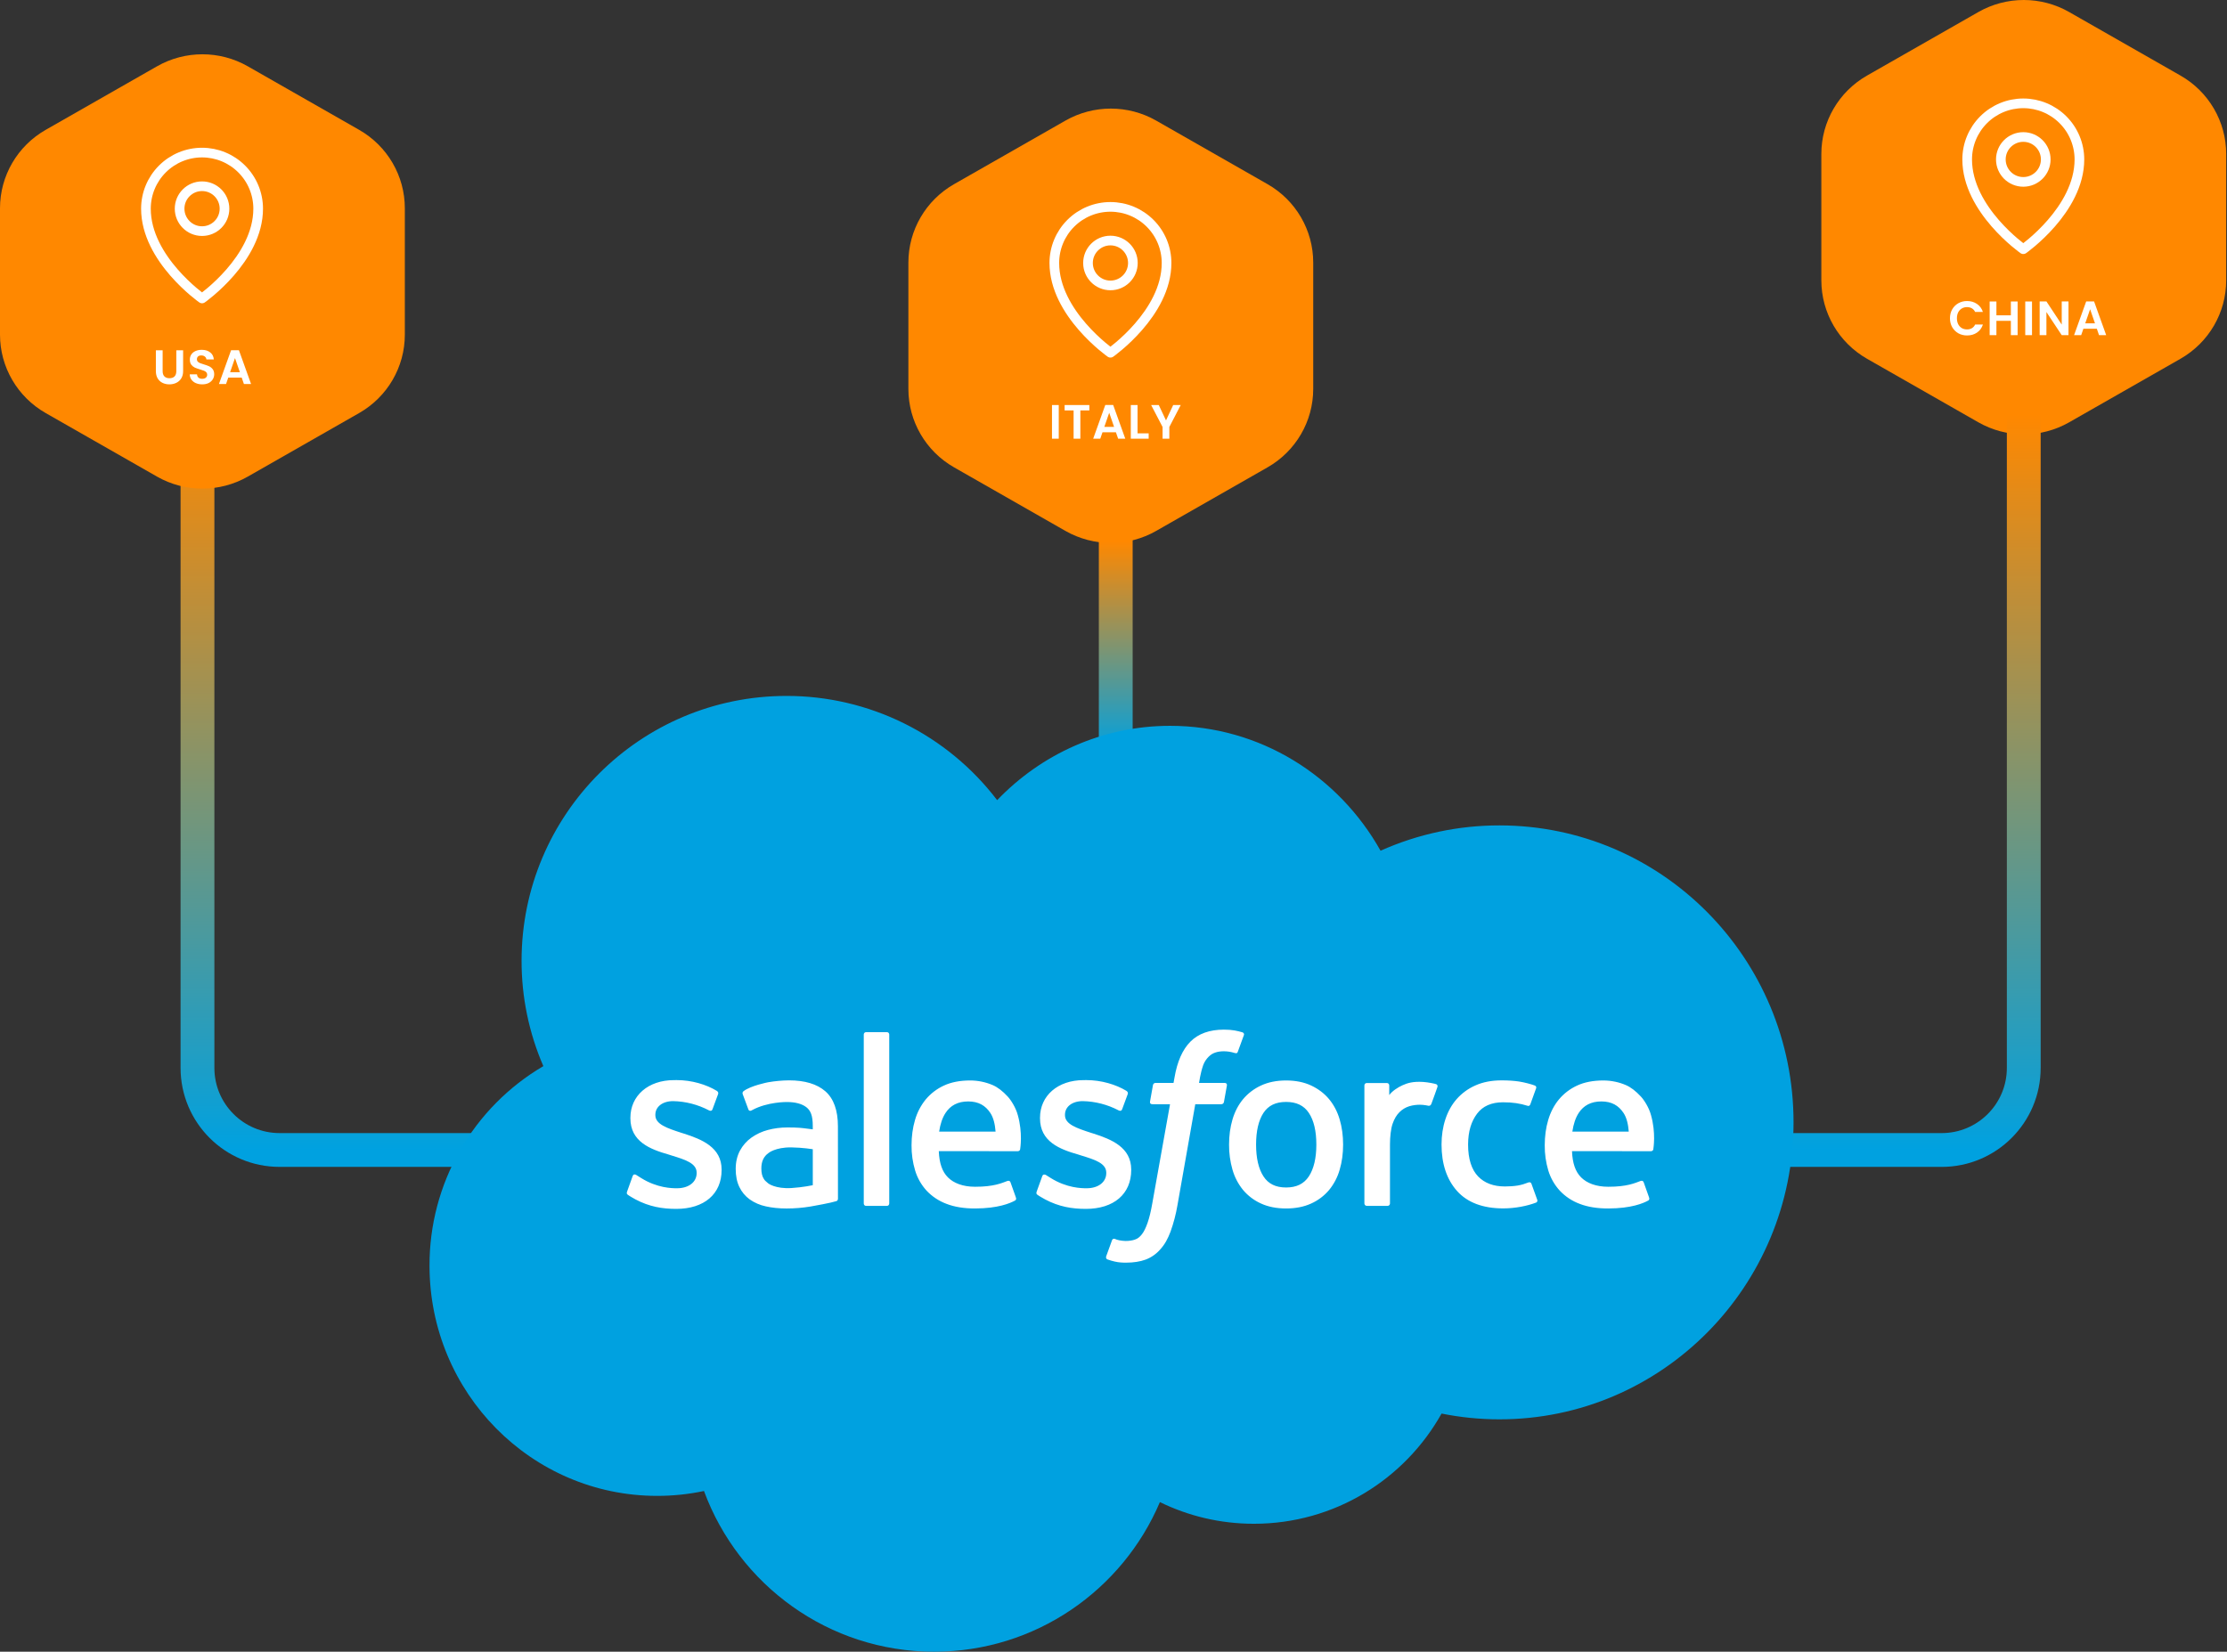 <svg xmlns="http://www.w3.org/2000/svg" width="461" height="342" viewBox="0 0 461 342" fill="none"><rect x="0" y="0" width="461" height="342" fill="#333333" stroke="none"/><path d="M40.879 85.844V221.116C40.879 230.505 48.49 238.116 57.879 238.116H137.965" stroke="url(#paint0_linear_10309_13287)" stroke-width="7"></path><path d="M0 69.297L0 43.117C0 36.417 3.606 30.228 9.456 26.888L32.502 13.732C38.321 10.41 45.48 10.41 51.299 13.732L74.345 26.888C80.195 30.228 83.801 36.417 83.801 43.117V69.297C83.801 75.997 80.195 82.186 74.345 85.525L51.299 98.682C45.48 102.004 38.321 102.004 32.502 98.682L9.456 85.525C3.606 82.186 0 75.997 0 69.297Z" fill="#FF8800"></path><path d="M33.667 72.534V76.854C33.667 77.327 33.79 77.69 34.037 77.944C34.284 78.19 34.63 78.314 35.077 78.314C35.53 78.314 35.88 78.19 36.127 77.944C36.374 77.69 36.497 77.327 36.497 76.854V72.534H37.907V76.844C37.907 77.437 37.777 77.94 37.517 78.354C37.264 78.76 36.92 79.067 36.487 79.274C36.06 79.48 35.584 79.584 35.057 79.584C34.537 79.584 34.064 79.48 33.637 79.274C33.217 79.067 32.884 78.76 32.637 78.354C32.39 77.94 32.267 77.437 32.267 76.844V72.534H33.667ZM41.87 79.584C41.383 79.584 40.943 79.5 40.55 79.334C40.163 79.167 39.856 78.927 39.63 78.614C39.403 78.3 39.286 77.93 39.28 77.504H40.78C40.8 77.79 40.9 78.017 41.08 78.184C41.266 78.35 41.52 78.434 41.84 78.434C42.166 78.434 42.423 78.357 42.61 78.204C42.796 78.044 42.89 77.837 42.89 77.584C42.89 77.377 42.826 77.207 42.7 77.074C42.573 76.94 42.413 76.837 42.22 76.764C42.033 76.684 41.773 76.597 41.44 76.504C40.986 76.37 40.616 76.24 40.33 76.114C40.05 75.98 39.806 75.784 39.6 75.524C39.4 75.257 39.3 74.904 39.3 74.464C39.3 74.05 39.403 73.69 39.61 73.384C39.816 73.077 40.106 72.844 40.48 72.684C40.853 72.517 41.28 72.434 41.76 72.434C42.48 72.434 43.063 72.61 43.51 72.964C43.963 73.31 44.213 73.797 44.26 74.424H42.72C42.706 74.184 42.603 73.987 42.41 73.834C42.223 73.674 41.973 73.594 41.66 73.594C41.386 73.594 41.166 73.664 41 73.804C40.84 73.944 40.76 74.147 40.76 74.414C40.76 74.6 40.82 74.757 40.94 74.884C41.066 75.004 41.22 75.104 41.4 75.184C41.586 75.257 41.846 75.344 42.18 75.444C42.633 75.577 43.003 75.71 43.29 75.844C43.576 75.977 43.823 76.177 44.03 76.444C44.236 76.71 44.34 77.06 44.34 77.494C44.34 77.867 44.243 78.214 44.05 78.534C43.856 78.854 43.573 79.11 43.2 79.304C42.826 79.49 42.383 79.584 41.87 79.584ZM50.033 78.184H47.253L46.793 79.514H45.323L47.833 72.524H49.463L51.973 79.514H50.493L50.033 78.184ZM49.653 77.064L48.643 74.144L47.633 77.064H49.653Z" fill="white"></path><path d="M41.825 47.856C44.392 47.856 46.472 45.775 46.472 43.209C46.472 40.643 44.392 38.562 41.825 38.562C39.259 38.562 37.179 40.643 37.179 43.209C37.179 45.775 39.259 47.856 41.825 47.856Z" stroke="white" stroke-width="2" stroke-linecap="round" stroke-linejoin="round"></path><path d="M53.442 43.208C53.442 53.663 41.825 61.795 41.825 61.795C41.825 61.795 30.209 53.663 30.209 43.208C30.209 40.127 31.433 37.173 33.611 34.994C35.79 32.816 38.744 31.592 41.825 31.592C44.906 31.592 47.861 32.816 50.039 34.994C52.218 37.173 53.442 40.127 53.442 43.208V43.208Z" stroke="white" stroke-width="2" stroke-linecap="round" stroke-linejoin="round"></path><path d="M188.042 80.541V54.361C188.042 47.661 191.648 41.472 197.498 38.132L220.543 24.976C226.362 21.654 233.522 21.654 239.341 24.976L262.386 38.132C268.236 41.472 271.843 47.661 271.843 54.361V80.541C271.843 87.241 268.236 93.43 262.386 96.77L239.341 109.926C233.522 113.248 226.362 113.248 220.543 109.926L197.498 96.77C191.648 93.43 188.042 87.241 188.042 80.541Z" fill="#FF8800"></path><path d="M219.167 83.86V90.84H217.767V83.86H219.167ZM225.5 83.86V84.99H223.64V90.84H222.24V84.99H220.38V83.86H225.5ZM231.001 89.51H228.221L227.761 90.84H226.291L228.801 83.85H230.431L232.941 90.84H231.461L231.001 89.51ZM230.621 88.39L229.611 85.47L228.601 88.39H230.621ZM235.48 89.73H237.78V90.84H234.08V83.86H235.48V89.73ZM244.419 83.86L242.059 88.41V90.84H240.659V88.41L238.289 83.86H239.869L241.369 87.05L242.859 83.86H244.419Z" fill="white"></path><path d="M229.867 59.1C232.433 59.1 234.513 57.02 234.513 54.453C234.513 51.887 232.433 49.807 229.867 49.807C227.301 49.807 225.22 51.887 225.22 54.453C225.22 57.02 227.301 59.1 229.867 59.1Z" stroke="white" stroke-width="2" stroke-linecap="round" stroke-linejoin="round"></path><path d="M241.483 54.452C241.483 64.907 229.867 73.039 229.867 73.039C229.867 73.039 218.25 64.907 218.25 54.452C218.25 51.371 219.474 48.417 221.653 46.238C223.831 44.06 226.786 42.836 229.867 42.836C232.948 42.836 235.902 44.06 238.081 46.238C240.259 48.417 241.483 51.371 241.483 54.452V54.452Z" stroke="white" stroke-width="2" stroke-linecap="round" stroke-linejoin="round"></path><path d="M230.964 103.219V173.734" stroke="url(#paint1_linear_10309_13287)" stroke-width="7"></path><path d="M377.029 58.056V31.876C377.029 25.177 380.635 18.987 386.485 15.648L409.53 2.492C415.349 -0.831 422.509 -0.831 428.328 2.492L451.373 15.648C457.223 18.987 460.83 25.177 460.83 31.876V58.056C460.83 64.756 457.223 70.945 451.373 74.285L428.328 87.441C422.509 90.763 415.349 90.763 409.53 87.441L386.485 74.285C380.635 70.945 377.029 64.756 377.029 58.056Z" fill="#FF8800"></path><path d="M403.652 65.9C403.652 65.214 403.806 64.6 404.112 64.06C404.426 63.514 404.849 63.09 405.382 62.79C405.922 62.484 406.526 62.33 407.192 62.33C407.972 62.33 408.656 62.53 409.242 62.93C409.829 63.33 410.239 63.884 410.472 64.59H408.862C408.702 64.257 408.476 64.007 408.182 63.84C407.896 63.674 407.562 63.59 407.182 63.59C406.776 63.59 406.412 63.687 406.092 63.88C405.779 64.067 405.532 64.334 405.352 64.68C405.179 65.027 405.092 65.434 405.092 65.9C405.092 66.36 405.179 66.767 405.352 67.12C405.532 67.467 405.779 67.737 406.092 67.93C406.412 68.117 406.776 68.21 407.182 68.21C407.562 68.21 407.896 68.127 408.182 67.96C408.476 67.787 408.702 67.534 408.862 67.2H410.472C410.239 67.914 409.829 68.47 409.242 68.87C408.662 69.264 407.979 69.46 407.192 69.46C406.526 69.46 405.922 69.31 405.382 69.01C404.849 68.704 404.426 68.28 404.112 67.74C403.806 67.2 403.652 66.587 403.652 65.9ZM417.658 62.42V69.4H416.258V66.43H413.268V69.4H411.868V62.42H413.268V65.29H416.258V62.42H417.658ZM420.636 62.42V69.4H419.236V62.42H420.636ZM428.189 69.4H426.789L423.619 64.61V69.4H422.219V62.41H423.619L426.789 67.21V62.41H428.189V69.4ZM434.053 68.07H431.273L430.813 69.4H429.343L431.853 62.41H433.483L435.993 69.4H434.513L434.053 68.07ZM433.673 66.95L432.663 64.03L431.653 66.95H433.673Z" fill="white"></path><path d="M418.832 37.66C421.398 37.66 423.478 35.58 423.478 33.014C423.478 30.448 421.398 28.367 418.832 28.367C416.265 28.367 414.185 30.448 414.185 33.014C414.185 35.58 416.265 37.66 418.832 37.66Z" stroke="white" stroke-width="2" stroke-linecap="round" stroke-linejoin="round"></path><path d="M430.448 33.013C430.448 43.468 418.832 51.599 418.832 51.599C418.832 51.599 407.215 43.468 407.215 33.013C407.215 29.932 408.439 26.977 410.617 24.799C412.796 22.62 415.751 21.396 418.832 21.396C421.912 21.396 424.867 22.62 427.046 24.799C429.224 26.977 430.448 29.932 430.448 33.013V33.013Z" stroke="white" stroke-width="2" stroke-linecap="round" stroke-linejoin="round"></path><path d="M418.929 85.846V221.118C418.929 230.507 411.318 238.118 401.929 238.118H321.843" stroke="url(#paint2_linear_10309_13287)" stroke-width="7"></path><g clip-path="url(#clip0_10309_13287)"><path fill-rule="evenodd" clip-rule="evenodd" d="M206.414 165.681C215.517 156.185 228.2 150.288 242.22 150.288C260.857 150.288 277.122 160.697 285.781 176.149C293.529 172.683 301.92 170.897 310.406 170.907C344.023 170.907 371.272 198.434 371.272 232.396C371.272 266.358 344.023 293.886 310.406 293.886C306.295 293.886 302.287 293.474 298.412 292.692C290.787 306.307 276.248 315.51 259.569 315.51C252.587 315.51 245.982 313.902 240.105 311.023C232.372 329.236 214.359 342.001 193.369 342.001C171.512 342.001 152.878 328.147 145.729 308.725C142.544 309.398 139.297 309.737 136.042 309.736C110.012 309.739 88.911 288.391 88.911 262.054C88.891 253.708 91.057 245.502 95.192 238.255C99.327 231.008 105.286 224.973 112.476 220.751C109.493 213.869 107.959 206.444 107.968 198.942C107.968 168.65 132.521 144.098 162.81 144.098C171.247 144.088 179.573 146.031 187.137 149.775C194.7 153.519 201.298 158.963 206.414 165.681Z" fill="#00A1E0"></path><path fill-rule="evenodd" clip-rule="evenodd" d="M129.81 246.727L130.952 243.552C131.135 243.008 131.545 243.187 131.712 243.289C132.03 243.478 132.259 243.648 132.669 243.889C136.035 246.019 139.154 246.041 140.127 246.041C142.647 246.041 144.21 244.705 144.21 242.902V242.81C144.21 240.849 141.801 240.107 139.019 239.254L138.401 239.056C134.581 237.967 130.495 236.393 130.495 231.551V231.452C130.495 226.857 134.198 223.65 139.497 223.65L140.078 223.644C143.191 223.644 146.198 224.55 148.379 225.873C148.576 225.997 148.768 226.226 148.657 226.529L147.483 229.705C147.276 230.246 146.711 229.887 146.711 229.887C144.436 228.7 141.919 228.054 139.355 227.998C137.107 227.998 135.662 229.191 135.662 230.812V230.914C135.662 232.803 138.138 233.61 141.01 234.547L141.504 234.702C145.312 235.908 149.376 237.578 149.376 242.17V242.265C149.376 247.228 145.775 250.311 139.985 250.311C137.141 250.311 134.42 249.872 131.542 248.342C130.999 248.026 130.461 247.754 129.93 247.368C129.875 247.287 129.631 247.191 129.807 246.727H129.81ZM214.6 246.727L215.746 243.552C215.912 243.032 216.397 243.224 216.502 243.289C216.817 243.484 217.052 243.648 217.46 243.889C220.832 246.019 223.945 246.041 224.927 246.041C227.437 246.041 229.003 244.705 229.003 242.902V242.81C229.003 240.849 226.597 240.107 223.815 239.254L223.197 239.056C219.371 237.967 215.286 236.393 215.286 231.551V231.452C215.286 226.857 218.991 223.65 224.291 223.65L224.868 223.644C227.981 223.644 230.992 224.55 233.175 225.873C233.366 225.997 233.561 226.226 233.453 226.529C233.345 226.81 232.381 229.408 232.279 229.705C232.066 230.246 231.507 229.887 231.507 229.887C229.232 228.7 226.714 228.053 224.148 227.998C221.9 227.998 220.455 229.191 220.455 230.812V230.914C220.455 232.803 222.929 233.61 225.804 234.547L226.298 234.702C230.105 235.908 234.166 237.578 234.166 242.17V242.265C234.166 247.228 230.569 250.311 224.778 250.311C221.931 250.311 219.211 249.872 216.336 248.342C215.792 248.026 215.255 247.754 214.72 247.368C214.665 247.287 214.421 247.191 214.6 246.727ZM277.32 231.795C277.795 233.391 278.03 235.144 278.03 236.996C278.03 238.852 277.795 240.599 277.32 242.194C276.885 243.733 276.138 245.165 275.127 246.403C274.114 247.605 272.843 248.562 271.409 249.204C269.927 249.885 268.185 250.225 266.227 250.225C264.269 250.225 262.521 249.885 261.045 249.204C259.611 248.562 258.34 247.605 257.327 246.403C256.317 245.165 255.57 243.734 255.131 242.197C254.646 240.507 254.407 238.755 254.421 236.996C254.421 235.141 254.659 233.391 255.131 231.795C255.607 230.187 256.345 228.771 257.324 227.59C258.34 226.383 259.611 225.418 261.045 224.763C262.524 224.071 264.263 223.721 266.227 223.721C268.191 223.721 269.93 224.071 271.409 224.763C272.885 225.453 274.139 226.402 275.127 227.59C276.109 228.771 276.85 230.187 277.32 231.795ZM272.49 236.996C272.49 234.192 271.971 231.987 270.94 230.441C269.92 228.907 268.376 228.165 266.227 228.165C264.078 228.165 262.546 228.907 261.539 230.441C260.529 231.987 260.014 234.192 260.014 236.996C260.014 239.798 260.529 242.018 261.545 243.577C262.546 245.129 264.078 245.88 266.227 245.88C268.376 245.88 269.92 245.126 270.94 243.577C271.965 242.018 272.49 239.798 272.49 236.996ZM317.026 245.129L318.212 248.413C318.367 248.815 318.018 248.991 318.018 248.991C316.187 249.702 313.645 250.209 311.171 250.209C306.978 250.209 303.766 249 301.623 246.613C299.492 244.232 298.405 240.995 298.405 236.978C298.405 235.119 298.674 233.36 299.199 231.767C299.724 230.159 300.511 228.743 301.549 227.562C302.626 226.347 303.955 225.383 305.443 224.736C306.987 224.046 308.803 223.7 310.829 223.7C312.197 223.7 313.413 223.783 314.457 223.938C315.572 224.111 317.057 224.513 317.684 224.757C317.798 224.8 318.117 224.955 317.987 225.329C317.53 226.619 317.218 227.46 316.795 228.635C316.61 229.136 316.233 228.969 316.233 228.969C314.642 228.468 313.117 228.239 311.125 228.239C308.732 228.239 306.935 229.037 305.761 230.598C304.575 232.172 303.911 234.235 303.902 236.978C303.893 239.986 304.646 242.216 305.98 243.595C307.311 244.971 309.17 245.667 311.511 245.667C312.459 245.667 313.355 245.605 314.161 245.478C314.957 245.351 315.705 245.104 316.409 244.829C316.409 244.829 316.863 244.659 317.026 245.129ZM341.762 230.883C342.815 234.575 342.266 237.763 342.247 237.939C342.207 238.36 341.775 238.366 341.775 238.366L325.411 238.354C325.513 240.843 326.109 242.606 327.313 243.802C328.496 244.974 330.373 245.726 332.915 245.729C336.8 245.738 338.458 244.956 339.635 244.52C339.635 244.52 340.082 244.359 340.252 244.804L341.318 247.807C341.534 248.311 341.361 248.487 341.179 248.589C340.153 249.155 337.667 250.212 332.936 250.225C330.642 250.234 328.644 249.906 326.998 249.266C325.434 248.686 324.025 247.752 322.882 246.536C321.789 245.343 320.977 243.919 320.507 242.371C320 240.673 319.751 238.91 319.769 237.138C319.769 235.283 320.006 233.521 320.485 231.91C320.964 230.286 321.708 228.854 322.699 227.652C323.727 226.424 325.015 225.441 326.47 224.776C327.971 224.068 329.83 223.721 331.874 223.721C333.625 223.721 335.225 224.099 336.556 224.674C337.581 225.113 338.612 225.907 339.668 227.045C340.335 227.763 341.352 229.334 341.762 230.883ZM325.488 234.306H337.161C337.04 232.803 336.747 231.455 336.074 230.441C335.049 228.907 333.634 228.063 331.488 228.063C329.339 228.063 327.813 228.907 326.803 230.441C326.143 231.455 325.716 232.748 325.485 234.306H325.488ZM210.687 230.883C211.737 234.575 211.197 237.763 211.178 237.939C211.135 238.36 210.703 238.366 210.703 238.366L194.336 238.354C194.441 240.843 195.034 242.606 196.241 243.802C197.424 244.974 199.298 245.726 201.84 245.729C205.725 245.738 207.389 244.956 208.563 244.52C208.563 244.52 209.011 244.359 209.177 244.804L210.246 247.807C210.462 248.311 210.289 248.487 210.11 248.589C209.078 249.155 206.589 250.212 201.865 250.225C199.567 250.234 197.569 249.906 195.926 249.266C194.362 248.685 192.952 247.751 191.807 246.536C190.717 245.342 189.907 243.919 189.438 242.371C188.928 240.674 188.677 238.91 188.694 237.138C188.694 235.283 188.935 233.521 189.41 231.91C189.855 230.355 190.609 228.907 191.628 227.652C192.655 226.425 193.942 225.442 195.395 224.776C196.902 224.068 198.761 223.721 200.799 223.721C202.41 223.717 204.005 224.041 205.487 224.674C206.512 225.113 207.544 225.907 208.597 227.045C209.264 227.763 210.28 229.334 210.687 230.883ZM194.41 234.306H206.089C205.966 232.803 205.672 231.455 205.002 230.441C203.983 228.907 202.563 228.063 200.416 228.063C198.267 228.063 196.738 228.907 195.735 230.441C195.068 231.455 194.645 232.748 194.407 234.306H194.41ZM165.548 233.524C165.548 233.524 166.839 233.638 168.248 233.842V233.149C168.248 230.963 167.794 229.934 166.901 229.244C165.987 228.545 164.622 228.183 162.856 228.183C162.856 228.183 158.872 228.134 155.722 229.847C155.577 229.934 155.457 229.983 155.457 229.983C155.457 229.983 155.061 230.122 154.919 229.717L153.761 226.6C153.582 226.152 153.906 225.948 153.906 225.948C155.379 224.797 158.949 224.102 158.949 224.102C160.398 223.847 161.866 223.711 163.337 223.697C166.605 223.697 169.134 224.457 170.854 225.963C172.577 227.475 173.454 229.912 173.454 233.196L173.463 248.187C173.463 248.187 173.497 248.62 173.087 248.719C173.087 248.719 172.484 248.886 171.944 249.013C171.397 249.139 169.427 249.541 167.818 249.814C166.175 250.089 164.512 250.228 162.846 250.228C161.256 250.228 159.798 250.079 158.514 249.786C157.317 249.535 156.183 249.042 155.182 248.339C154.269 247.675 153.537 246.794 153.051 245.775C152.548 244.745 152.294 243.487 152.294 242.033C152.294 240.608 152.594 239.337 153.171 238.255C153.752 237.179 154.549 236.266 155.549 235.552C156.583 234.823 157.739 234.286 158.962 233.966C160.237 233.626 161.593 233.449 162.995 233.449C164.023 233.449 164.881 233.471 165.548 233.524ZM159.036 245.039C159.026 245.036 160.503 246.199 163.835 245.995C166.175 245.852 168.251 245.407 168.251 245.407V237.955C168.251 237.955 166.157 237.612 163.807 237.578C160.475 237.537 159.054 238.765 159.063 238.762C158.081 239.461 157.603 240.497 157.603 241.931C157.603 242.85 157.766 243.567 158.097 244.068C158.304 244.399 158.393 244.523 159.036 245.039ZM297.553 225.079C297.398 225.527 296.605 227.772 296.318 228.517C296.213 228.802 296.04 228.997 295.722 228.963C295.722 228.963 294.783 228.746 293.924 228.746C293.334 228.746 292.491 228.82 291.732 229.055C290.97 229.29 290.277 229.707 289.712 230.271C289.113 230.849 288.628 231.662 288.276 232.683C287.918 233.709 287.733 235.342 287.733 236.981V249.189C287.733 249.254 287.721 249.319 287.696 249.379C287.671 249.44 287.635 249.494 287.589 249.541C287.543 249.587 287.489 249.624 287.428 249.649C287.368 249.674 287.304 249.687 287.239 249.687H282.943C282.877 249.688 282.812 249.675 282.751 249.651C282.69 249.627 282.634 249.59 282.587 249.544C282.54 249.498 282.503 249.444 282.477 249.383C282.451 249.323 282.437 249.258 282.437 249.192V224.748C282.437 224.473 282.637 224.253 282.912 224.253H287.103C287.381 224.253 287.578 224.473 287.578 224.748V226.745C288.205 225.904 289.329 225.162 290.345 224.705C291.364 224.241 292.504 223.901 294.564 224.024C295.635 224.089 297.028 224.383 297.309 224.491C297.364 224.513 297.414 224.546 297.456 224.588C297.498 224.629 297.531 224.679 297.554 224.734C297.577 224.788 297.589 224.847 297.588 224.906C297.588 224.966 297.576 225.024 297.553 225.079ZM257.191 213.752C257.306 213.798 257.617 213.95 257.494 214.321L256.237 217.763C256.132 218.022 256.064 218.177 255.53 218.016C254.823 217.794 254.087 217.679 253.347 217.676C252.698 217.676 252.111 217.759 251.593 217.933C251.073 218.099 250.603 218.39 250.221 218.78C249.714 219.271 249.322 219.869 249.073 220.53C248.47 222.262 248.239 224.108 248.208 224.225H253.439C253.881 224.225 254.02 224.429 253.977 224.754L253.365 228.162C253.266 228.656 252.818 228.638 252.818 228.638H247.427L243.743 249.529C243.426 251.403 242.944 253.245 242.303 255.033C241.726 256.545 241.13 257.649 240.173 258.704C239.356 259.647 238.317 260.372 237.149 260.813C236.016 261.23 234.639 261.443 233.135 261.443C232.418 261.443 231.646 261.428 230.735 261.212C230.228 261.095 229.728 260.949 229.238 260.772C229.037 260.701 228.873 260.445 228.991 260.117C229.102 259.792 230.071 257.136 230.201 256.787C230.368 256.366 230.794 256.527 230.794 256.527C231.084 256.65 231.288 256.731 231.674 256.808C232.066 256.885 232.591 256.954 232.99 256.954C233.703 256.954 234.352 256.867 234.917 256.675C235.596 256.456 235.998 256.057 236.411 255.525C236.844 254.965 237.196 254.208 237.557 253.19C237.918 252.161 238.249 250.8 238.533 249.152L242.202 228.641H238.588C238.156 228.641 238.008 228.437 238.057 228.109L238.663 224.702C238.758 224.207 239.218 224.225 239.218 224.225H242.927L243.128 223.118C243.684 219.828 244.786 217.327 246.417 215.685C248.057 214.03 250.388 213.195 253.347 213.195C254.193 213.195 254.94 213.251 255.573 213.365C256.194 213.483 256.666 213.591 257.191 213.752ZM184.077 249.189C184.077 249.467 183.886 249.687 183.608 249.687H179.269C178.991 249.687 178.803 249.464 178.803 249.192V214.21C178.803 213.941 178.994 213.718 179.266 213.718H183.608C183.886 213.718 184.077 213.941 184.077 214.213V249.189Z" fill="white"></path></g><defs><linearGradient id="paint0_linear_10309_13287" x1="89.422" y1="85.844" x2="89.422" y2="238.116" gradientUnits="userSpaceOnUse"><stop stop-color="#FF8800"></stop><stop offset="1" stop-color="#00A1E0"></stop></linearGradient><linearGradient id="paint1_linear_10309_13287" x1="278.464" y1="103.219" x2="278.464" y2="173.734" gradientUnits="userSpaceOnUse"><stop offset="0.125" stop-color="#FF8800"></stop><stop offset="0.745" stop-color="#00A1E0"></stop></linearGradient><linearGradient id="paint2_linear_10309_13287" x1="370.386" y1="85.846" x2="370.386" y2="238.118" gradientUnits="userSpaceOnUse"><stop stop-color="#FF8800"></stop><stop offset="1" stop-color="#00A1E0"></stop></linearGradient><clipPath id="clip0_10309_13287"><rect width="284.106" height="197.903" fill="white" transform="translate(88.911 144.098)"></rect></clipPath></defs></svg>